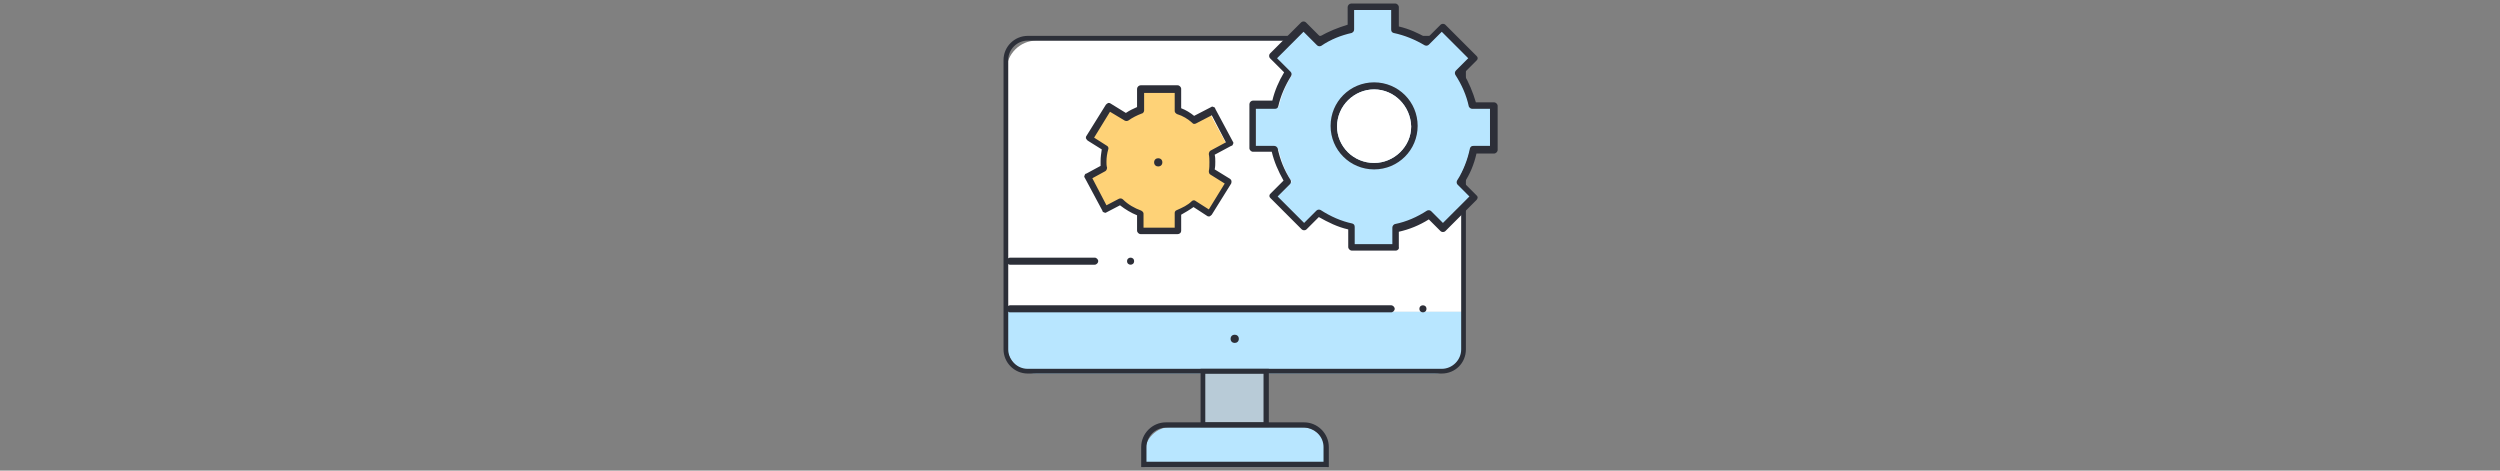 <?xml version="1.0" encoding="utf-8"?>
<!-- Generator: Adobe Illustrator 24.1.0, SVG Export Plug-In . SVG Version: 6.00 Build 0)  -->
<svg version="1.1" xmlns="http://www.w3.org/2000/svg" xmlns:xlink="http://www.w3.org/1999/xlink" x="0px" y="0px"
	 viewBox="0 0 425 80" style="enable-background:new 0 0 425 80;" xml:space="preserve">
<rect x="0" y="0" width="425" height="80" fill="#808080" stroke="none"/>
<style type="text/css">
	.st0{fill:#B8E6FF;}
	.st1{fill:#FFFFFF;}
	.st2{fill:#B8CBD7;}
	.st3{fill:#FED277;}
	.st4{fill:#2C2F38;}
	.st5{fill:#2D2F38;}
	.st6{display:none;}
	.st7{display:inline;}
	.st8{fill:#FFF5F5;}
	.st9{fill:#596C76;}
	.st10{fill:#EFE2DD;}
	.st11{fill:#B9DD39;}
	.st12{fill:#FF9100;}
	.st13{fill:#010101;}
	.st14{fill:#76E2F8;}
</style>
<g id="Capa_1">
	<g id="Capa_1_1_">
	</g>
	<g>
		<g id="XMLID_1455_">
			<path id="XMLID_1522_" class="st0" d="M171.1,52.9H249v5.5c0,2.8-2.3,5.1-5.1,5.1h-67.7c-2.8,0-5.1-2.3-5.1-5.1V52.9z"/>
			<path id="XMLID_1521_" class="st1" d="M171.1,12c0-2.8,2.3-5.1,5.1-5.1h67.7c2.8,0,5.1,2.3,5.1,5.1v41h-77.8V12z"/>
			<path id="XMLID_1500_" class="st0" d="M194.6,79.4h31V77c0-2.4-2-4.4-4.4-4.4h-22.2c-2.4,0-4.4,2-4.4,4.4V79.4L194.6,79.4z"/>
			<rect id="XMLID_1497_" x="204.7" y="63.5" class="st2" width="10.8" height="9.1"/>
		</g>
		<g id="XMLID_1663_">
			<path id="XMLID_1667_" class="st3" d="M206,27.8c0-0.6,0-1.3-0.2-1.9l2.6-1.5l-2.7-5l-2.6,1.5c-0.9-0.8-2-1.5-3.2-1.9l0.1-3
				l-5.7-0.1l-0.1,3c-1.2,0.4-2.3,1-3.3,1.8l-2.6-1.6l-2.9,4.9l2.6,1.6c-0.1,0.6-0.2,1.2-0.2,1.9c0,0.6,0,1.3,0.2,1.9l-2.6,1.5
				l2.7,5l2.6-1.5c0.9,0.8,2,1.5,3.2,1.9l-0.1,3l5.7,0.1l0.1-3c1.2-0.4,2.3-1,3.3-1.8l2.6,1.6l2.9-4.9l-2.6-1.6
				C205.9,29,206,28.4,206,27.8z"/>
			<path id="XMLID_1666_" class="st3" d="M206,27.8c0-0.6,0-1.3-0.2-1.9l2.6-1.5l-2.7-5l-2.6,1.5c-0.9-0.8-2-1.5-3.2-1.9l0.1-3.5
				l-5.7-0.1l-0.1,3.5c-1.2,0.4-2.2,0.5-3.1,1.3l-2.6-1.6l-3.1,5.3l2.6,1.6c-0.1,0.6-0.2,1.2-0.2,1.9c0,0.6,0,0.8,0.2,1.4l-2.6,1.5
				l2.7,5.4l2.6-1.5c0.9,0.8,2,1.5,3.2,1.9l-0.1,3l6.1,0.1l0-3.2c1.2-0.4,2-0.8,2.9-1.6l2.6,1.6l2.9-4.9l-2.6-1.6
				C205.9,29,206,28.4,206,27.8z"/>
		</g>
		<path class="st4" d="M245.1,63.5h-70.4c-2.3,0-4.1-1.9-4.1-4.1V10.2c0-2.3,1.9-4.1,4.1-4.1h70.4c2.3,0,4.1,1.9,4.1,4.1v49.2
			C249.2,61.7,247.4,63.5,245.1,63.5z M174.7,6.9c-1.8,0-3.3,1.5-3.3,3.3v49.2c0,1.8,1.5,3.3,3.3,3.3h70.4c1.8,0,3.3-1.5,3.3-3.3
			V10.2c0-1.8-1.5-3.3-3.3-3.3H174.7z"/>
		<path class="st4" d="M225.8,79.4H194V76c0-2.3,1.9-4.2,4.2-4.2h23.5c2.3,0,4.2,1.9,4.2,4.2V79.4z M194.8,78.5H225V76
			c0-1.8-1.5-3.3-3.3-3.3h-23.5c-1.8,0-3.3,1.5-3.3,3.3V78.5z"/>
		<path class="st4" d="M215.7,72.6h-11.6v-9.9h11.6V72.6z M204.9,71.8h9.9v-8.3h-9.9V71.8z"/>
		<path class="st4" d="M186.1,45h-14.4c-0.3,0-0.6-0.3-0.6-0.6s0.3-0.6,0.6-0.6h14.4c0.3,0,0.6,0.3,0.6,0.6S186.4,45,186.1,45z"/>
		<path class="st4" d="M236.5,53.1h-64.8c-0.3,0-0.6-0.3-0.6-0.6s0.3-0.6,0.6-0.6h64.8c0.3,0,0.6,0.3,0.6,0.6S236.8,53.1,236.5,53.1
			z"/>
		<circle class="st5" cx="192.2" cy="44.4" r="0.6"/>
		<circle class="st5" cx="209.9" cy="57.6" r="0.7"/>
		<circle class="st5" cx="196.9" cy="27.6" r="0.7"/>
		<path class="st5" d="M200.2,39.8h-6.3c-0.3,0-0.6-0.3-0.6-0.6v-2.6c-1-0.4-2-1-2.9-1.7l-2.3,1.2c-0.1,0.1-0.3,0.1-0.4,0
			c-0.1,0-0.3-0.1-0.3-0.3l-3-5.6c-0.1-0.1-0.1-0.3,0-0.4c0-0.1,0.1-0.3,0.3-0.3l2.4-1.3c0-0.3,0-0.5,0-0.8c0-0.7,0.1-1.3,0.2-2
			l-2.4-1.5c-0.1-0.1-0.2-0.2-0.3-0.4c0-0.1,0-0.3,0.1-0.4l3.3-5.3c0.1-0.1,0.2-0.2,0.4-0.3c0.1,0,0.3,0,0.4,0.1l2.6,1.6
			c0.6-0.4,1.2-0.7,1.9-1v-3.1c0-0.3,0.3-0.6,0.6-0.6h6.3c0.3,0,0.6,0.3,0.6,0.6v3.3c0.8,0.3,1.6,0.8,2.2,1.3l2.9-1.5
			c0.1-0.1,0.3-0.1,0.4,0c0.1,0,0.3,0.1,0.3,0.3l3,5.6c0.1,0.1,0.1,0.3,0,0.4c0,0.1-0.1,0.3-0.3,0.3l-2.8,1.5
			c0.1,0.4,0.1,0.8,0.1,1.2c0,0.4,0,0.8-0.1,1.3l2.6,1.6c0.3,0.2,0.3,0.5,0.2,0.8l-3.3,5.3c-0.1,0.1-0.2,0.2-0.4,0.3
			c-0.1,0-0.3,0-0.4-0.1l-2.3-1.5c-0.7,0.5-1.4,0.9-2.1,1.3v2.7C200.8,39.6,200.5,39.8,200.2,39.8z M194.5,38.7h5.2v-2.5
			c0-0.2,0.1-0.4,0.4-0.5c0.9-0.4,1.8-0.8,2.5-1.5c0.2-0.2,0.5-0.2,0.7,0l2.2,1.4l2.7-4.4l-2.4-1.5c-0.2-0.1-0.3-0.3-0.3-0.6
			c0.1-0.5,0.1-1,0.1-1.5c0-0.4,0-0.9-0.1-1.4c0-0.2,0.1-0.5,0.3-0.6l2.6-1.4l-2.4-4.6l-2.7,1.4c-0.2,0.1-0.5,0.1-0.6-0.1
			c-0.8-0.7-1.6-1.2-2.6-1.5c-0.2-0.1-0.4-0.3-0.4-0.5v-3.1h-5.2v3c0,0.2-0.2,0.5-0.4,0.5c-0.8,0.3-1.6,0.7-2.3,1.2
			c-0.2,0.1-0.4,0.1-0.6,0l-2.5-1.5l-2.7,4.4l2.2,1.4c0.2,0.1,0.3,0.4,0.2,0.6c-0.2,0.7-0.3,1.4-0.3,2.1c0,0.3,0,0.7,0.1,1
			c0,0.2-0.1,0.5-0.3,0.6l-2.2,1.2l2.4,4.6l2.1-1.1c0.2-0.1,0.5-0.1,0.7,0.1c0.9,0.9,2,1.5,3.1,1.9c0.2,0.1,0.4,0.3,0.4,0.5V38.7z"
			/>
		<circle class="st5" cx="241.9" cy="52.5" r="0.6"/>
		<g>
			<g id="XMLID_1469_">
				<path id="XMLID_1468_" class="st0" d="M253.9,25.5v-7.3l0,0H250c-0.4-2-1.2-3.8-2.2-5.4c0,0,0,0,0,0l2.8-2.8v0l-5.1-5.2h0
					l-2.8,2.8c0,0,0,0,0,0c-1.6-1-3.4-1.8-5.4-2.2V1.4l0,0h-7.2c0,0,0,0,0,0v3.9c-1.9,0.4-3.7,1.2-5.4,2.3c0,0,0,0,0,0l-2.8-2.8h0
					l-5.1,5.2v0l2.8,2.8c0,0,0,0,0,0c-1,1.6-1.8,3.5-2.2,5.4h-3.9l0,0v7.3l0,0h3.9c0.4,2,1.2,3.8,2.2,5.4c0,0,0,0,0,0l-2.8,2.8v0
					l5.1,5.2h0l2.8-2.8c0,0,0,0,0,0c1.6,1,3.4,1.8,5.3,2.2v4v0h7.2c0,0,0,0,0,0v-4c1.9-0.4,3.7-1.2,5.4-2.2c0,0,0,0,0,0l2.8,2.8h0
					l5.1-5.2v0l-2.8-2.8c0,0,0,0,0,0c1-1.6,1.8-3.5,2.2-5.4L253.9,25.5L253.9,25.5z"/>
			</g>
			<path class="st5" d="M237.3,42.6h-7.5c-0.3,0-0.6-0.3-0.6-0.6v-3c-1.8-0.4-3.4-1.2-5-2.1l-2.1,2.1c-0.2,0.2-0.6,0.2-0.8,0
				l-5.3-5.3c-0.1-0.1-0.2-0.2-0.2-0.4c0-0.2,0.1-0.3,0.2-0.4l2.2-2.2c-0.9-1.6-1.6-3.2-2-4.9h-3.2c-0.3,0-0.6-0.3-0.6-0.6v-7.5
				c0-0.3,0.3-0.6,0.6-0.6h3.3c0.4-1.7,1.1-3.3,2-4.8l-2.4-2.4c-0.2-0.2-0.2-0.6,0-0.8l5.3-5.3c0.2-0.2,0.6-0.2,0.8,0l2.4,2.4
				c1.5-0.9,3.1-1.5,4.7-2V1.2c0-0.3,0.3-0.6,0.6-0.6h7.5c0.3,0,0.6,0.3,0.6,0.6v3.3c1.7,0.4,3.3,1.1,4.8,2l2.3-2.3
				c0.2-0.2,0.6-0.2,0.8,0l5.3,5.3c0.1,0.1,0.2,0.2,0.2,0.4s-0.1,0.3-0.2,0.4l-2.2,2.2c0.9,1.5,1.6,3.2,2.1,4.9h3.1
				c0.3,0,0.6,0.3,0.6,0.6v7.5c0,0.3-0.3,0.6-0.6,0.6h-3c-0.4,1.8-1.1,3.5-2.1,5l2.1,2.1c0.1,0.1,0.2,0.2,0.2,0.4
				c0,0.1-0.1,0.3-0.2,0.4l-5.3,5.3c-0.2,0.2-0.6,0.2-0.8,0l-2-2c-1.6,1-3.3,1.7-5.1,2.1V42C237.9,42.3,237.6,42.6,237.3,42.6z
				 M230.4,41.5h6.3v-2.8c0-0.3,0.2-0.5,0.4-0.6c2-0.4,3.8-1.2,5.5-2.3c0.2-0.1,0.5-0.1,0.7,0.1l2,2l4.5-4.5l-2-2
				c-0.2-0.2-0.2-0.5-0.1-0.7c1.1-1.7,1.8-3.6,2.2-5.5c0.1-0.3,0.3-0.4,0.6-0.4h2.8v-6.3h-3c-0.3,0-0.5-0.2-0.6-0.4
				c-0.4-1.9-1.2-3.7-2.3-5.4c-0.1-0.2-0.1-0.5,0.1-0.7l2.1-2.1l-4.5-4.5l-2.2,2.2c-0.2,0.2-0.5,0.2-0.7,0.1c-1.7-1-3.4-1.7-5.3-2.1
				c-0.3-0.1-0.4-0.3-0.4-0.6V1.7h-6.3V5c0,0.3-0.2,0.5-0.4,0.6c-1.8,0.4-3.6,1.1-5.2,2.2c-0.2,0.1-0.5,0.1-0.7-0.1l-2.3-2.3
				l-4.5,4.5l2.3,2.3c0.2,0.2,0.2,0.5,0.1,0.7c-1,1.6-1.8,3.4-2.2,5.2c-0.1,0.3-0.3,0.4-0.6,0.4h-3.2v6.3h3.1c0.3,0,0.5,0.2,0.6,0.4
				c0.4,1.9,1.1,3.7,2.2,5.4c0.1,0.2,0.1,0.5-0.1,0.7l-2.1,2.1l4.5,4.5l2.1-2.1c0.2-0.2,0.5-0.2,0.7-0.1c1.7,1.1,3.5,1.9,5.4,2.3
				c0.3,0.1,0.4,0.3,0.4,0.6V41.5z"/>
			<path class="st5" d="M233.6,28.8c-4.1,0-7.4-3.3-7.4-7.4c0-4.1,3.3-7.4,7.4-7.4c4.1,0,7.4,3.3,7.4,7.4
				C241,25.5,237.7,28.8,233.6,28.8z M233.6,15.2c-3.4,0-6.3,2.8-6.3,6.3c0,3.4,2.8,6.2,6.3,6.2c3.4,0,6.3-2.8,6.3-6.2
				C239.8,18,237,15.2,233.6,15.2z"/>
			<path class="st1" d="M233.6,15.2c-3.4,0-6.3,2.8-6.3,6.3c0,3.4,2.8,6.2,6.3,6.2c3.4,0,6.3-2.8,6.3-6.2
				C239.8,18,237,15.2,233.6,15.2z"/>
		</g>
	</g>
</g>
<g id="Capa_5">
</g>
<g id="Capa_4">
</g>
<g id="Capa_3" class="st6">
	<g class="st7">
		<g>
			<g>
				<path class="st8" d="M190,58.2H235c0.9,0,1.5-0.7,1.5-1.5V29h-48v27.7C188.5,57.5,189.2,58.2,190,58.2z"/>
				<path class="st9" d="M188.5,23.1V29h48v-5.9c0-0.9-0.7-1.5-1.5-1.5H190C189.2,21.6,188.5,22.3,188.5,23.1z"/>
				<path class="st10" d="M210.7,32.9h22v13.5h-22V32.9z"/>
				<path class="st11" d="M210.7,43.2l6.6-4.5l15.4,6.1v1.4h-22V43.2z"/>
				<path class="st12" d="M227.9,37.5c0,1-0.8,1.8-1.8,1.8c-1,0-1.8-0.8-1.8-1.8c0-1,0.8-1.8,1.8-1.8c0,0,0,0,0,0
					C227.1,35.7,227.9,36.5,227.9,37.5C227.9,37.5,227.9,37.5,227.9,37.5z"/>
			</g>
		</g>
		<g>
			<g>
				<path class="st9" d="M192.2,33.2h14.5c0.2,0,0.4-0.2,0.4-0.4s-0.2-0.4-0.4-0.4h-14.5c-0.2,0-0.4,0.2-0.4,0.4
					S192,33.2,192.2,33.2z"/>
				<path class="st9" d="M193.6,36.1c-0.2,0-0.4,0.2-0.4,0.4s0.2,0.4,0.4,0.4h11.8c0.2,0,0.4-0.2,0.4-0.4s-0.2-0.4-0.4-0.4H193.6z"
					/>
				<path class="st9" d="M192.2,40.3h14.5c0.2,0,0.4-0.2,0.4-0.4s-0.2-0.4-0.4-0.4h-14.5c-0.2,0-0.4,0.2-0.4,0.4
					S192,40.3,192.2,40.3z"/>
				<path class="st9" d="M192.2,47.6h14.5c0.2,0,0.4-0.2,0.4-0.4s-0.2-0.4-0.4-0.4h-14.5c-0.2,0-0.4,0.2-0.4,0.4
					S192,47.6,192.2,47.6z"/>
				<path class="st9" d="M193.5,50.8c0,0.2,0.2,0.4,0.4,0.4h38.8c0.2,0,0.4-0.2,0.4-0.4s-0.2-0.4-0.4-0.4h-38.8
					C193.7,50.4,193.5,50.6,193.5,50.8z"/>
				<path class="st9" d="M232.8,54h-40.6c-0.2,0-0.4,0.2-0.4,0.4s0.2,0.4,0.4,0.4h40.6c0.2,0,0.4-0.2,0.4-0.4S233,54,232.8,54z"/>
				<path class="st9" d="M193.1,43.2c-0.2,0-0.4,0.2-0.4,0.4s0.2,0.4,0.4,0.4h12.2c0.2,0,0.4-0.2,0.4-0.4s-0.2-0.4-0.4-0.4H193.1z"
					/>
				<g>
					<path class="st13" d="M234.4,21.3h-43.8c-1.4,0-2.5,1.1-2.5,2.5V29v27.2c0,1.4,1.1,2.5,2.5,2.5h43.8c1.4,0,2.5-1.1,2.5-2.5V29
						v-5.2C236.9,22.4,235.8,21.3,234.4,21.3z M234.4,57.9h-43.8c-1,0-1.7-0.8-1.7-1.7V29.4h9.4c0.2,0,0.4-0.2,0.4-0.4
						s-0.2-0.4-0.4-0.4h-9.4v-4.9c0-1,0.8-1.7,1.7-1.7h43.8c1,0,1.7,0.8,1.7,1.7v4.9h-25.8c-0.2,0-0.4,0.2-0.4,0.4s0.2,0.4,0.4,0.4
						h25.8v26.8C236.1,57.2,235.4,57.9,234.4,57.9z"/>
					<path class="st13" d="M203,29.4h2.9c0.2,0,0.4-0.2,0.4-0.4s-0.2-0.4-0.4-0.4H203c-0.2,0-0.4,0.2-0.4,0.4S202.8,29.4,203,29.4z"
						/>
					<path class="st8" d="M218.2,25.7h2.9c0.2,0,0.4-0.2,0.4-0.4s-0.2-0.4-0.4-0.4h-2.9c-0.2,0-0.4,0.2-0.4,0.4S218,25.7,218.2,25.7
						z"/>
					<path class="st14" d="M224.1,25.7h2.9c0.2,0,0.4-0.2,0.4-0.4s-0.2-0.4-0.4-0.4h-2.9c-0.2,0-0.4,0.2-0.4,0.4
						S223.9,25.7,224.1,25.7z"/>
					<path class="st12" d="M230.1,25.7h2.9c0.2,0,0.4-0.2,0.4-0.4S233.2,25,233,25h-2.9c-0.2,0-0.4,0.2-0.4,0.4
						S229.9,25.7,230.1,25.7z"/>
				</g>
			</g>
			<g>
				<path class="st13" d="M232.7,32.2h-22c-0.1,0-0.2,0.1-0.2,0.2v10.8v3c0,0.1,0.1,0.2,0.2,0.2h22c0.1,0,0.1,0,0.2-0.1c0,0,0,0,0,0
					c0,0,0,0,0-0.1c0,0,0-0.1,0-0.1V32.5C233,32.3,232.8,32.2,232.7,32.2z M232.5,32.7v11.8l-15.1-6c-0.1,0-0.2,0-0.2,0l-6.2,4.2
					v-10H232.5z M210.9,46v-2.6l6.3-4.3l15.2,6l0,1H210.9z"/>
				<path class="st13" d="M226,39.7c1.2,0,2.1-1,2.1-2.1c0-0.1-0.1-0.2-0.2-0.2s-0.2,0.1-0.2,0.2c0,0.9-0.7,1.6-1.6,1.6
					s-1.6-0.7-1.6-1.6s0.7-1.6,1.6-1.6c0.1,0,0.2-0.1,0.2-0.2s-0.1-0.2-0.2-0.2c-1.2,0-2.1,1-2.1,2.1
					C223.9,38.7,224.8,39.7,226,39.7z"/>
			</g>
		</g>
	</g>
</g>
</svg>
